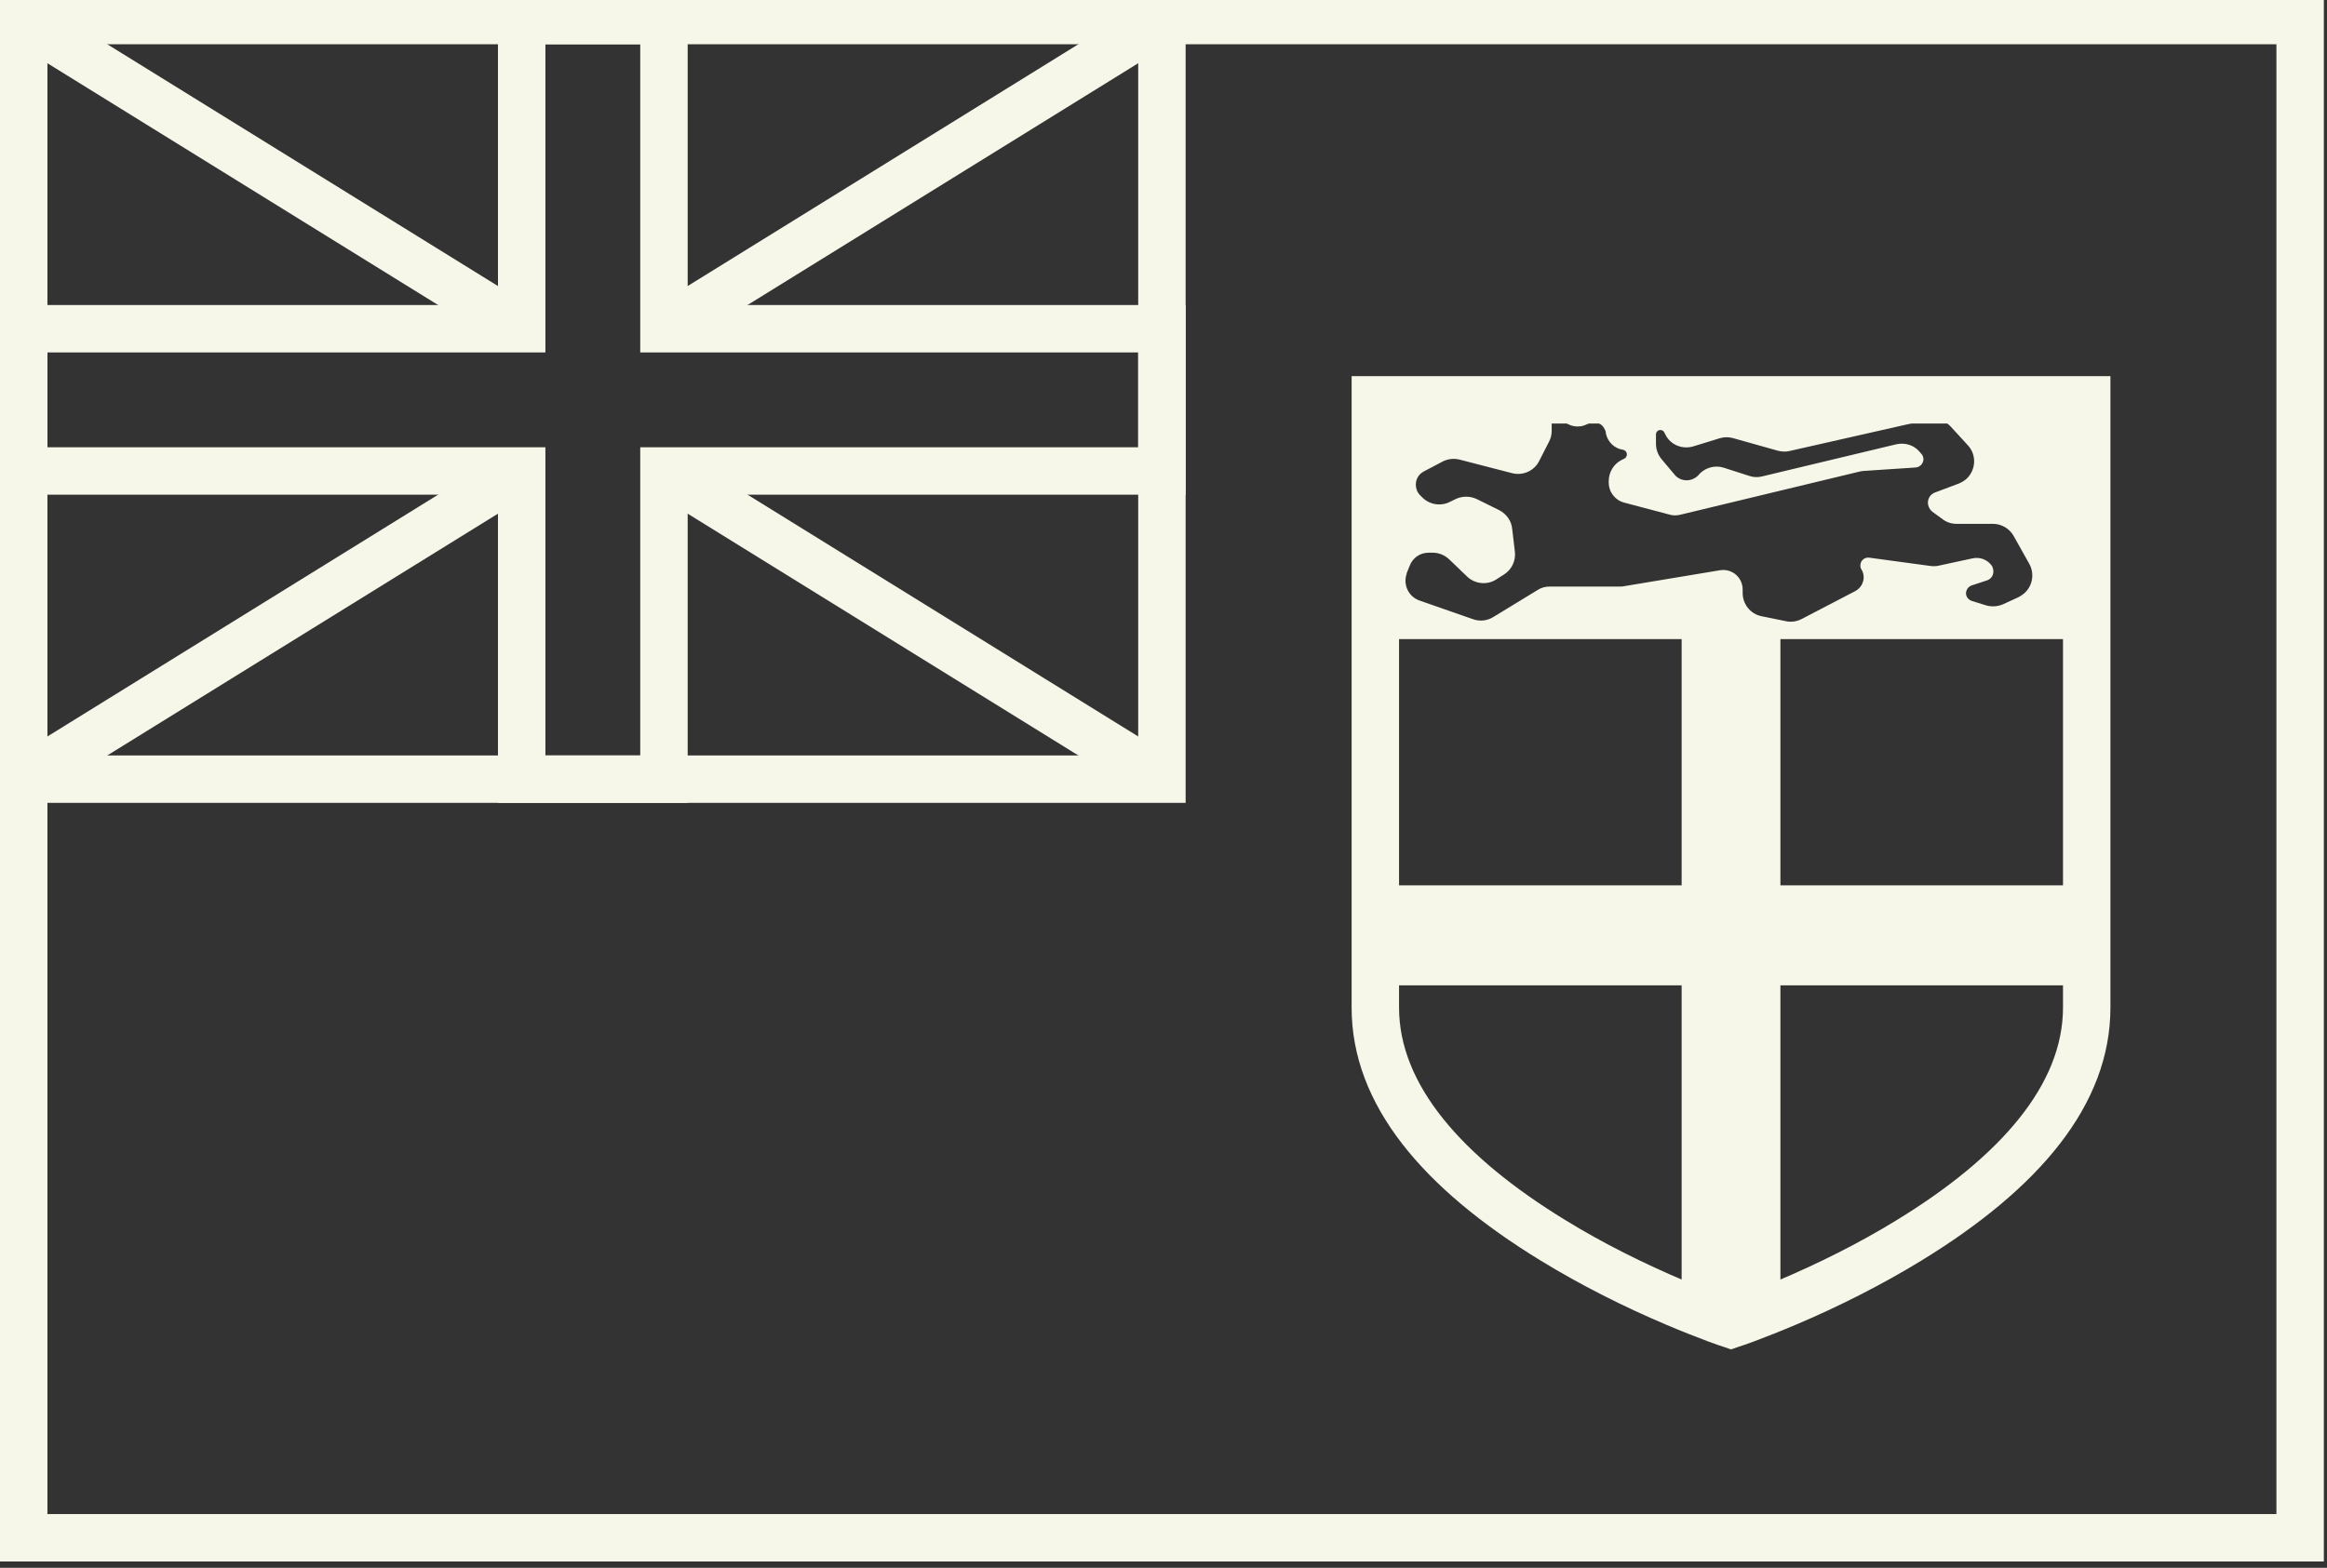 <?xml version="1.0" encoding="UTF-8" standalone="no"?><svg xmlns="http://www.w3.org/2000/svg" xmlns:xlink="http://www.w3.org/1999/xlink" fill="#f6f6e9" height="24.8" preserveAspectRatio="xMidYMid meet" version="1" viewBox="0.0 0.3 36.8 24.8" width="36.8" zoomAndPan="magnify"><rect x="0.0" y="0.3" width="36.8" height="24.8" fill="#333333" stroke="none"/><g id="change1_1"><path d="M 36.75 25 L 0 25 L 0 0.25 L 36.75 0.25 Z M 0.75 12.25 L 18 12.25 L 18 1 L 0.75 1 Z M 18.75 1 L 18.75 13 L 0.75 13 L 0.75 24.25 L 36 24.25 L 36 1 Z M 18.75 1" fill="inherit"/><path d="M 10.699 5.82 L 10.301 5.18 L 18.176 0.305 L 18.574 0.945 Z M 10.699 5.82" fill="inherit"/><path d="M 8.051 7.43 L 8.449 8.07 L 0.574 12.945 L 0.176 12.305 Z M 8.051 7.43" fill="inherit"/><path d="M 0.176 0.945 L 0.574 0.305 L 8.449 5.18 L 8.051 5.82 Z M 0.176 0.945" fill="inherit"/><path d="M 10.301 8.07 L 10.699 7.43 L 18.574 12.305 L 18.176 12.945 Z M 10.301 8.07" fill="inherit"/><path d="M 18 5.875 L 10.125 5.875 L 10.125 1 L 8.625 1 L 8.625 5.875 L 0.75 5.875 L 0.75 7.375 L 8.625 7.375 L 8.625 12.25 L 10.125 12.25 L 10.125 7.375 L 18 7.375 Z M 10.875 5.125 L 18.75 5.125 L 18.75 8.125 L 10.875 8.125 L 10.875 13 L 7.875 13 L 7.875 8.125 L 0 8.125 L 0 5.125 L 7.875 5.125 L 7.875 0.25 L 10.875 0.25 Z M 10.875 5.125" fill="inherit"/><path d="M 21.375 6.25 L 33.375 6.25 L 33.375 16.238 C 33.375 17.781 32.242 19.105 30.383 20.242 C 29.75 20.629 29.074 20.969 28.402 21.254 C 28.164 21.355 27.945 21.441 27.746 21.516 C 27.629 21.559 27.543 21.59 27.492 21.605 L 27.375 21.645 L 27.258 21.605 C 27.207 21.59 27.121 21.559 27.004 21.516 C 26.805 21.441 26.586 21.355 26.348 21.254 C 25.676 20.969 25 20.629 24.367 20.242 C 22.508 19.105 21.375 17.781 21.375 16.238 Z M 22.125 7 L 22.125 16.238 C 22.125 17.449 23.102 18.59 24.758 19.602 C 25.355 19.969 26 20.289 26.645 20.562 C 26.867 20.66 27.078 20.742 27.266 20.812 C 27.305 20.828 27.344 20.84 27.375 20.852 C 27.406 20.84 27.445 20.828 27.484 20.812 C 27.672 20.742 27.883 20.66 28.105 20.562 C 28.75 20.289 29.395 19.969 29.992 19.602 C 31.648 18.59 32.625 17.449 32.625 16.238 L 32.625 7 Z M 22.125 7" fill="inherit"/><path d="M 26.594 10.41 L 21.75 10.41 L 21.75 6.625 L 33 6.625 L 33 10.41 L 28.156 10.41 L 28.156 14.305 L 33 14.305 L 33 15.887 L 28.156 15.887 L 28.156 20.949 L 27.375 21.25 L 26.594 20.949 L 26.594 15.887 L 21.75 15.887 L 21.75 14.305 L 26.594 14.305 Z M 25.684 8.25 C 25.539 8.211 25.441 8.082 25.441 7.93 L 25.441 7.91 C 25.441 7.77 25.52 7.637 25.648 7.574 L 25.688 7.555 C 25.707 7.547 25.723 7.523 25.727 7.5 C 25.734 7.461 25.707 7.422 25.664 7.414 C 25.531 7.395 25.422 7.289 25.395 7.152 L 25.395 7.133 C 25.391 7.117 25.383 7.102 25.375 7.086 C 25.332 6.992 25.219 6.953 25.121 7 L 25.094 7.012 C 24.965 7.078 24.805 7.047 24.707 6.941 L 24.691 6.926 C 24.676 6.91 24.652 6.898 24.629 6.898 C 24.578 6.898 24.539 6.938 24.539 6.988 L 24.539 7.117 C 24.539 7.18 24.523 7.238 24.496 7.289 L 24.34 7.594 C 24.262 7.75 24.082 7.828 23.914 7.785 L 23.082 7.57 C 22.992 7.547 22.895 7.559 22.812 7.602 L 22.516 7.758 C 22.496 7.77 22.477 7.781 22.461 7.797 C 22.367 7.891 22.367 8.039 22.457 8.133 L 22.492 8.168 C 22.605 8.281 22.777 8.312 22.922 8.242 L 23.027 8.191 C 23.129 8.145 23.25 8.145 23.355 8.195 L 23.711 8.371 C 23.824 8.43 23.902 8.539 23.914 8.664 L 23.957 9.027 C 23.973 9.172 23.906 9.312 23.785 9.387 L 23.664 9.465 C 23.52 9.559 23.328 9.539 23.203 9.422 L 22.918 9.148 C 22.848 9.082 22.758 9.043 22.66 9.043 L 22.59 9.043 C 22.457 9.043 22.34 9.125 22.293 9.25 L 22.246 9.367 C 22.246 9.371 22.246 9.371 22.246 9.375 C 22.184 9.551 22.277 9.742 22.453 9.801 L 23.293 10.094 C 23.398 10.133 23.516 10.121 23.613 10.062 L 24.316 9.633 C 24.375 9.594 24.441 9.578 24.512 9.578 L 25.637 9.578 C 25.656 9.578 25.68 9.574 25.699 9.57 L 27.203 9.32 C 27.219 9.32 27.234 9.316 27.25 9.316 C 27.422 9.316 27.559 9.453 27.559 9.625 L 27.559 9.68 C 27.559 9.859 27.684 10.012 27.855 10.047 L 28.238 10.125 C 28.32 10.145 28.41 10.133 28.488 10.094 L 29.344 9.648 C 29.348 9.645 29.352 9.641 29.355 9.641 C 29.469 9.57 29.508 9.422 29.438 9.309 C 29.422 9.285 29.418 9.258 29.422 9.227 C 29.43 9.16 29.492 9.113 29.559 9.121 L 30.539 9.254 C 30.582 9.258 30.625 9.258 30.668 9.246 L 31.191 9.133 C 31.309 9.105 31.43 9.152 31.5 9.25 C 31.508 9.262 31.512 9.273 31.516 9.289 C 31.543 9.367 31.504 9.453 31.426 9.48 L 31.176 9.562 C 31.137 9.578 31.109 9.609 31.098 9.645 C 31.074 9.711 31.113 9.781 31.18 9.805 L 31.406 9.875 C 31.496 9.902 31.59 9.895 31.676 9.859 L 31.922 9.746 C 31.93 9.742 31.938 9.738 31.949 9.73 C 32.129 9.629 32.191 9.402 32.094 9.223 L 31.844 8.777 C 31.777 8.66 31.652 8.586 31.516 8.586 L 30.938 8.586 C 30.859 8.586 30.777 8.559 30.715 8.508 L 30.559 8.395 C 30.531 8.371 30.512 8.344 30.5 8.312 C 30.465 8.223 30.512 8.121 30.602 8.09 L 30.977 7.949 C 31.023 7.93 31.062 7.906 31.098 7.875 C 31.25 7.734 31.262 7.496 31.121 7.344 L 30.852 7.051 C 30.762 6.949 30.625 6.906 30.492 6.938 L 28.301 7.434 C 28.242 7.449 28.18 7.445 28.117 7.43 L 27.406 7.23 C 27.336 7.211 27.262 7.211 27.191 7.234 L 26.785 7.359 C 26.609 7.414 26.422 7.34 26.34 7.18 L 26.32 7.141 C 26.309 7.117 26.285 7.102 26.258 7.102 C 26.219 7.102 26.188 7.133 26.188 7.172 L 26.188 7.32 C 26.188 7.406 26.219 7.492 26.273 7.559 L 26.48 7.805 C 26.484 7.812 26.488 7.816 26.496 7.824 C 26.594 7.922 26.75 7.922 26.852 7.824 L 26.883 7.789 C 26.984 7.691 27.129 7.656 27.262 7.699 L 27.664 7.828 C 27.73 7.852 27.801 7.852 27.867 7.836 L 29.988 7.328 C 30.125 7.297 30.27 7.34 30.359 7.449 L 30.383 7.477 C 30.402 7.496 30.414 7.523 30.418 7.555 C 30.422 7.625 30.367 7.691 30.293 7.695 L 29.465 7.75 C 29.441 7.754 29.422 7.754 29.398 7.762 L 26.578 8.441 C 26.516 8.457 26.453 8.457 26.395 8.438 Z M 25.684 8.25" fill="inherit"/></g></svg>